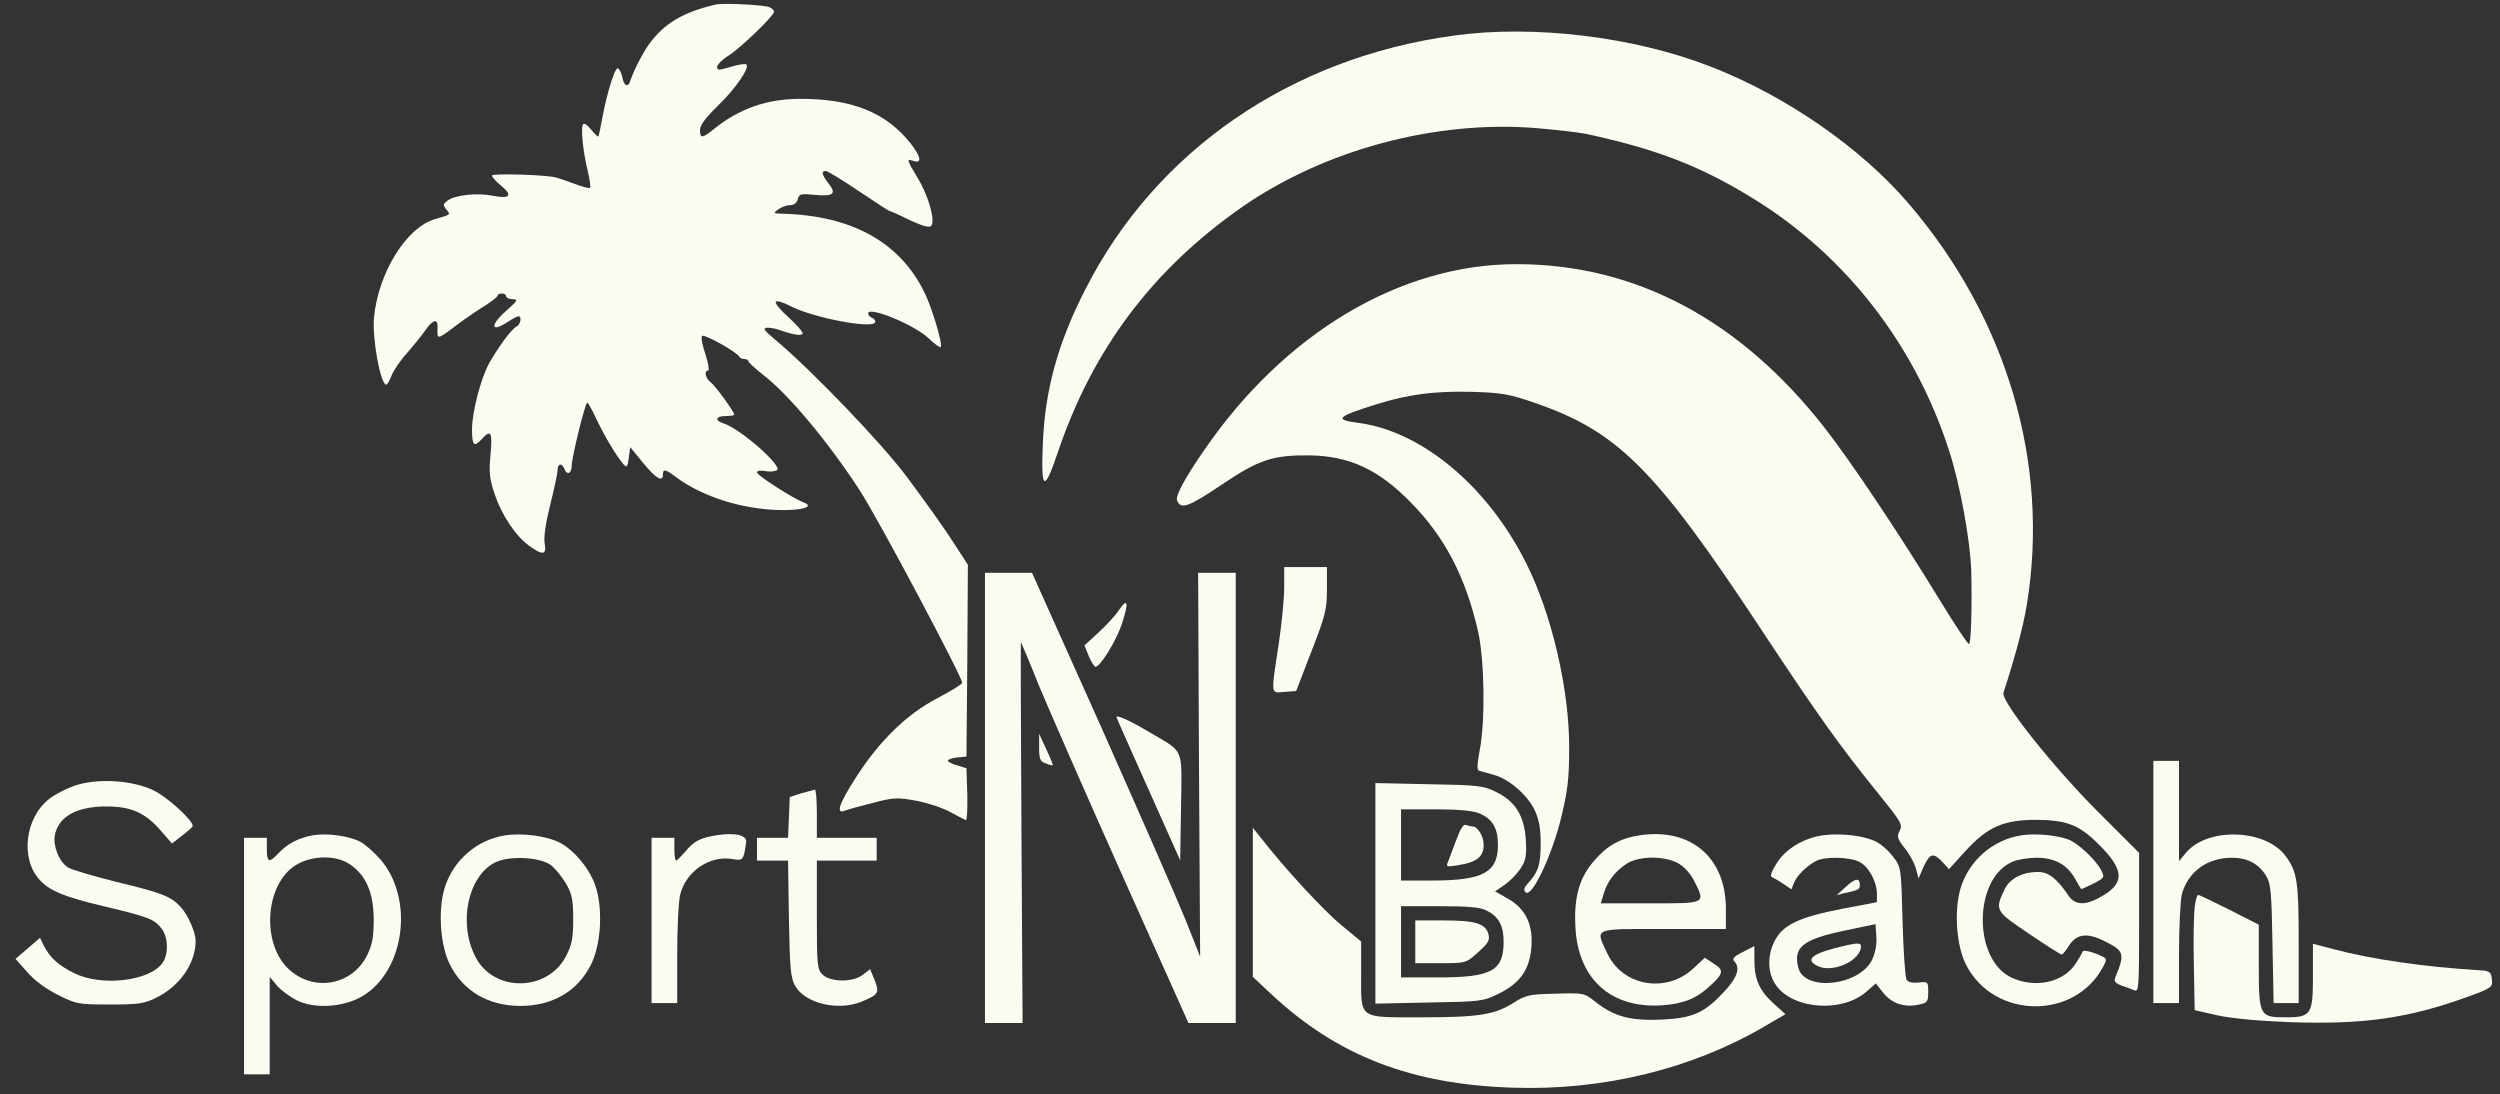 <?xml version="1.0" encoding="UTF-8"?>
<svg xmlns="http://www.w3.org/2000/svg" xmlns:xlink="http://www.w3.org/1999/xlink" width="875" zoomAndPan="magnify" viewBox="0 0 656.25 287.25" height="383" preserveAspectRatio="xMidYMid meet" version="1.0">
  <rect x="0" y="0" width="656.25" height="287.25" fill="#333333" stroke="none"/>
  <path fill="#fbfbf2" d="M 187.867 1.191 C 179.262 3.211 174.402 6.129 170.438 11.516 C 168.789 13.758 166.324 18.547 165.5 21.09 C 164.902 23.109 163.777 22.66 163.332 20.191 C 163.031 18.918 162.508 17.949 162.133 17.949 C 161.309 17.949 159.289 24.605 158.094 31.039 C 157.645 33.508 157.195 35.676 157.047 35.824 C 156.973 35.977 156.148 35.227 155.25 34.105 C 154.43 33.059 153.457 32.309 153.156 32.535 C 152.332 32.984 153.008 39.715 154.277 44.879 C 154.801 47.121 155.102 49.066 154.879 49.289 C 154.727 49.516 152.934 49.066 150.988 48.316 C 149.043 47.57 146.797 46.82 145.977 46.598 C 143.207 45.848 129.145 45.477 129.145 46.074 C 129.145 46.449 130.191 47.645 131.465 48.691 C 134.68 51.309 133.934 52.281 129.367 51.387 C 125.254 50.562 119.57 51.16 117.477 52.656 C 116.277 53.555 116.277 53.855 117.102 54.902 C 118.371 56.398 118.371 56.32 114.184 57.52 C 106.703 59.688 99.297 71.582 98.176 83.328 C 97.652 88.863 99.895 100.98 101.391 100.98 C 101.691 100.98 102.289 99.859 102.812 98.512 C 103.336 97.242 105.059 94.621 106.777 92.754 C 108.422 90.883 110.668 88.113 111.715 86.617 C 113.734 83.699 115.082 83.551 114.855 86.242 C 114.707 89.086 114.855 89.086 118.672 86.242 C 120.691 84.672 124.207 82.203 126.453 80.785 C 128.77 79.363 130.641 77.941 130.641 77.566 C 130.641 77.266 131.164 77.043 131.762 77.043 C 132.359 77.043 132.883 77.344 132.883 77.793 C 132.883 78.164 133.633 78.539 134.605 78.539 C 136.027 78.613 135.875 78.914 133.109 81.383 C 128.547 85.348 128.695 87.516 133.258 84.523 C 134.531 83.699 135.727 83.027 136.102 83.027 C 137.074 83.027 136.625 85.273 135.578 85.719 C 134.457 86.168 130.941 90.883 128.473 95.219 C 126.227 99.262 123.906 108.086 123.906 112.727 C 123.906 116.988 124.434 117.512 126.527 115.195 C 128.844 112.648 129.293 113.398 128.77 119.234 C 128.32 123.871 128.473 125.59 129.816 129.629 C 131.688 135.168 135.277 140.629 138.867 143.246 C 142.461 145.863 143.508 145.715 142.984 142.648 C 142.684 141.074 143.207 137.41 144.406 132.621 C 145.453 128.434 146.348 124.32 146.348 123.496 C 146.348 121.703 147.473 121.402 148.145 123.047 C 148.816 124.918 150.09 124.32 150.09 122.074 C 150.09 120.129 153.457 106.293 154.129 105.691 C 154.277 105.543 155.402 107.488 156.598 110.105 C 158.766 114.594 161.684 119.531 163.703 121.926 C 164.527 122.824 164.75 122.598 165.051 120.207 L 165.426 117.363 L 168.789 121.477 C 172.156 125.59 174.027 126.715 174.027 124.543 C 174.027 123.047 174.625 123.121 177.32 125.141 C 184.352 130.453 195.348 133.895 205.594 133.895 C 211.129 133.895 213.75 132.922 210.906 131.875 C 208.137 130.828 198.711 124.77 198.711 124.02 C 198.711 123.57 199.609 123.422 200.809 123.645 C 201.93 123.871 203.352 123.797 203.949 123.422 C 205.594 122.449 194.301 112.5 189.961 111.152 C 187.492 110.406 187.867 109.211 190.484 109.211 C 191.758 109.211 192.727 109.059 192.727 108.836 C 192.727 108.086 187.793 101.281 186.594 100.383 C 185.172 99.336 184.723 97.242 185.922 97.242 C 186.219 97.242 185.922 95.297 185.172 92.977 C 184.352 90.656 183.977 88.488 184.277 88.188 C 184.875 87.59 193.625 92.527 194.074 93.648 C 194.223 93.949 194.824 94.25 195.422 94.25 C 196.02 94.25 196.469 94.547 196.469 94.848 C 196.469 95.145 198.188 96.715 200.285 98.363 C 206.793 103.301 217.488 116.09 225.641 128.66 C 230.43 135.988 252.57 177.656 252.57 179.227 C 252.57 179.602 249.656 181.395 246.062 183.266 C 238.059 187.453 230.879 194.41 224.746 203.988 C 220.258 210.945 219.285 213.785 221.754 212.812 C 222.426 212.516 225.719 211.617 229.008 210.793 C 234.32 209.371 235.59 209.297 240.078 210.121 C 242.848 210.57 246.887 211.84 249.055 212.965 C 251.227 214.16 253.246 215.133 253.543 215.281 C 253.844 215.434 253.992 212.441 253.918 208.625 L 253.695 201.668 L 251.301 200.918 C 249.953 200.547 248.832 200.023 248.832 199.648 C 248.832 199.348 249.953 198.977 251.301 198.824 L 253.695 198.602 L 253.918 173.465 L 254.066 148.258 L 250.777 143.172 C 247.859 138.605 243.52 132.547 238.137 125.293 C 231.625 116.539 213.375 97.465 203.574 89.234 C 200.434 86.617 200.133 86.094 201.48 86.02 C 202.379 86.02 203.875 86.32 204.848 86.691 C 208.438 87.965 210.68 88.266 210.68 87.441 C 210.68 86.992 208.961 85.121 206.941 83.25 C 204.848 81.383 203.352 79.586 203.648 79.211 C 203.875 78.84 205.668 79.363 207.613 80.41 C 213.523 83.402 228.633 86.32 229.684 84.672 C 229.906 84.301 229.605 83.777 229.008 83.477 C 228.41 83.25 227.887 82.727 227.887 82.281 C 227.887 80.258 240.078 85.273 243.746 88.789 C 245.316 90.285 246.738 91.332 246.961 91.105 C 247.559 90.508 244.566 80.484 242.625 76.668 C 236.113 63.504 223.621 56.621 205.445 56.098 C 202.977 56.023 202.902 56.023 204.25 54.977 C 205.07 54.379 206.492 53.855 207.391 53.855 C 208.438 53.855 209.184 53.254 209.41 52.281 C 209.785 50.863 210.234 50.785 213.973 51.16 C 218.762 51.609 219.656 50.863 217.488 48.168 C 215.77 45.926 215.469 44.879 216.742 44.879 C 217.191 44.879 221.078 47.195 225.344 50.113 C 229.605 52.957 233.273 55.352 233.422 55.352 C 233.648 55.352 236.039 56.398 238.734 57.742 C 241.949 59.238 243.895 59.84 244.418 59.312 C 245.617 58.117 243.746 51.387 240.902 46.746 C 237.91 41.734 237.91 41.66 239.855 42.258 C 242.098 43.008 241.727 41.062 238.957 37.547 C 232.598 29.543 223.547 25.875 209.934 25.953 C 201.406 25.953 194.074 28.496 187.492 33.805 C 184.352 36.348 183.75 36.426 183.75 34.105 C 183.75 32.832 185.246 30.887 188.465 27.746 C 193.176 23.184 196.992 17.574 195.871 16.898 C 195.496 16.676 193.625 16.977 191.758 17.574 C 188.688 18.473 188.238 18.473 188.238 17.574 C 188.238 16.977 189.66 15.555 191.383 14.508 C 194.598 12.41 203.199 4.109 203.199 3.062 C 203.199 2.688 202.602 2.164 201.93 1.863 C 200.207 1.266 189.812 0.742 187.867 1.191 Z M 187.867 1.191 " fill-opacity="1" fill-rule="nonzero"></path>
  <path fill="#fbfbf2" d="M 381.609 9.344 C 338.82 15.18 303.363 39.566 284.887 75.996 C 277.707 89.984 274.266 102.477 273.742 116.613 C 273.219 128.809 274.117 129.332 277.633 118.859 C 286.758 91.781 302.469 70.836 325.879 54.453 C 347.574 39.34 376.898 31.414 403.602 33.656 C 408.766 34.105 414.523 34.777 416.395 35.152 C 435.094 39.191 446.617 43.68 460.605 52.359 C 484.617 67.242 502.719 90.582 511.621 118.262 C 514.539 127.086 517.23 142.125 517.457 149.977 C 517.68 160.152 517.379 169.055 516.855 169.055 C 516.484 169.055 513.043 163.816 509.152 157.457 C 498.457 139.953 485.738 120.953 479.008 112.352 C 456.789 83.926 429.336 69.34 398.066 69.34 C 367.547 69.34 337.176 87.441 316.082 118.188 C 310.918 125.668 308.527 130.156 308.977 131.352 C 309.949 133.82 311.891 133.148 320.57 127.312 C 330.445 120.652 334.035 119.457 343.684 119.531 C 354.156 119.684 361.863 123.199 370.391 131.949 C 379.367 141.074 384.828 151.699 388.043 165.984 C 389.688 173.691 389.914 189.25 388.418 196.953 C 387.746 200.695 387.668 202.191 388.27 202.34 C 388.715 202.414 390.438 202.938 392.082 203.387 C 396.047 204.434 400.91 208.625 402.855 212.664 C 403.977 215.059 404.426 217.375 404.426 221.34 C 404.426 226.953 403.828 228.82 401.211 231.738 C 400.086 232.938 399.863 233.609 400.461 234.207 C 402.105 235.852 407.492 224.332 409.887 214.309 C 411.531 207.352 411.906 204.359 411.906 196.355 C 411.98 181.098 407.344 161.273 400.684 147.957 C 390.586 127.688 373.309 113.25 356.625 111.004 C 350.117 110.18 350.789 109.434 361.262 106.141 C 369.566 103.523 376.523 102.625 386.098 102.852 C 394.027 103.074 395.973 103.375 402.707 105.691 C 424.547 113.172 434.348 122.898 461.875 164.566 C 477.434 188.129 482.746 195.535 493.07 208.324 C 499.055 215.73 499.504 216.48 498.68 218.051 C 497.855 219.547 498.008 220.145 500.027 222.688 C 501.297 224.258 502.57 226.652 502.945 228.074 L 503.617 230.617 L 504.965 227.477 C 506.609 223.961 507.508 223.734 509.898 226.277 L 511.621 228.148 L 515.961 223.359 C 521.793 217.004 525.984 215.207 534.586 215.207 C 542.367 215.281 545.656 216.48 550.52 221.266 C 558 228.523 558 232.113 550.52 235.93 C 547.004 237.723 544.609 237.426 543.039 235.18 C 539.898 230.543 537.727 228.898 534.961 228.898 C 530.844 228.898 527.555 230.617 526.207 233.461 C 523.59 238.922 523.738 239.145 532.641 245.129 C 537.055 248.121 540.945 250.59 541.242 250.59 C 541.469 250.516 542.367 249.469 543.188 248.121 C 545.133 245.129 547.977 244.754 552.465 247.074 C 557.625 249.617 557.852 250.367 555.23 256.648 C 554.859 257.547 555.23 258.07 556.805 258.668 C 557.926 259.043 559.496 259.641 560.242 259.941 C 561.441 260.465 561.516 259.344 561.516 242.211 L 561.516 223.883 L 550.742 213.113 C 539.074 201.441 525.16 184.016 525.91 181.844 C 528.902 172.645 531.07 164.641 532.043 158.73 C 538.102 121.703 526.883 83.551 500.922 53.328 C 488.508 38.816 468.758 25.129 449.086 17.5 C 429.035 9.645 402.555 6.426 381.609 9.344 Z M 381.609 9.344 " fill-opacity="1" fill-rule="nonzero"></path>
  <path fill="#fbfbf2" d="M 337.102 154.242 C 337.102 157.234 336.43 164.039 335.605 169.426 C 333.586 182.668 333.512 181.918 337.176 181.621 L 340.242 181.395 L 344.281 170.922 C 347.949 161.496 348.32 159.926 348.32 154.691 L 348.32 148.855 L 337.102 148.855 Z M 337.102 154.242 " fill-opacity="1" fill-rule="nonzero"></path>
  <path fill="#fbfbf2" d="M 258.555 209.449 L 258.555 268.543 L 268.43 268.543 L 268.133 218.5 C 267.98 190.895 267.906 168.453 267.98 168.527 C 268.059 168.605 270.227 173.691 272.695 179.898 C 275.238 186.035 285.113 208.551 294.613 229.793 L 311.969 268.543 L 324.383 268.543 L 324.383 150.352 L 314.512 150.352 L 314.734 200.77 L 315.035 251.113 L 311.145 241.312 C 308.977 235.93 299.027 213.262 289.078 190.895 L 270.898 150.352 L 258.555 150.352 Z M 258.555 209.449 " fill-opacity="1" fill-rule="nonzero"></path>
  <path fill="#fbfbf2" d="M 293.715 160.152 C 292.816 161.574 290.348 164.191 288.328 166.062 L 284.664 169.426 L 285.785 172.195 C 286.457 173.766 287.281 175.039 287.582 175.039 C 288.852 174.961 292.965 168.305 294.461 163.891 C 296.332 158.133 296.109 156.711 293.715 160.152 Z M 293.715 160.152 " fill-opacity="1" fill-rule="nonzero"></path>
  <path fill="#fbfbf2" d="M 293.117 188.352 C 293.191 188.727 297.082 197.328 301.57 207.426 L 309.797 225.828 L 310.023 211.84 C 310.246 195.832 310.996 197.703 301.793 192.242 C 296.406 189.027 292.668 187.379 293.117 188.352 Z M 293.117 188.352 " fill-opacity="1" fill-rule="nonzero"></path>
  <path fill="#fbfbf2" d="M 272.77 196.207 C 272.77 199.199 272.992 199.871 274.488 200.395 C 275.387 200.77 276.211 200.996 276.359 200.844 C 276.434 200.77 275.688 198.898 274.641 196.656 L 272.77 192.617 Z M 272.77 196.207 " fill-opacity="1" fill-rule="nonzero"></path>
  <path fill="#fbfbf2" d="M 565.254 231.516 L 565.254 263.309 L 571.988 263.309 L 571.988 250.367 C 571.988 243.332 572.363 236.227 572.734 234.73 C 574.383 228.82 579.395 225.156 585.902 225.156 C 589.941 225.156 592.934 226.727 594.879 229.945 C 596.074 231.965 596.301 234.207 596.523 247.746 L 596.824 263.309 L 603.406 263.309 L 603.406 247.672 C 603.406 231.363 603.031 228.82 599.965 224.707 C 594.73 217.602 579.543 217.078 573.859 223.809 L 571.988 226.055 L 571.988 199.723 L 565.254 199.723 Z M 565.254 231.516 " fill-opacity="1" fill-rule="nonzero"></path>
  <path fill="#fbfbf2" d="M 19.406 206.305 C 17.312 207.055 14.395 208.551 12.973 209.672 C 6.539 214.609 5.27 225.457 10.43 230.992 C 13.121 233.91 17.086 235.48 27.188 237.875 C 38.781 240.641 40.5 241.238 42.371 243.707 C 44.168 245.953 44.316 250.367 42.672 252.758 C 39.305 257.547 26.66 259.043 19.48 255.453 C 15.367 253.434 13.121 251.414 11.477 248.195 L 10.504 246.176 L 7.289 248.945 L 4.07 251.711 L 7.211 255.227 C 9.156 257.473 12.148 259.641 15.293 261.211 C 20.078 263.605 20.676 263.68 28.906 263.68 C 36.387 263.68 37.957 263.457 41.023 261.887 C 47.16 258.895 51.348 252.91 51.348 247 C 51.348 244.68 49.328 240.117 47.383 238.023 C 44.766 235.254 42.445 234.355 30.625 231.516 C 24.566 230.02 18.809 228.297 17.836 227.699 C 15.516 226.203 13.871 222.09 14.395 219.246 C 15.367 214.309 20.152 211.691 27.934 211.691 C 34.367 211.691 38.105 213.336 42.07 217.898 L 45.141 221.418 L 47.832 219.32 C 49.328 218.199 50.523 217.078 50.598 216.852 C 50.676 215.355 43.941 209.223 40.352 207.504 C 34.742 204.734 25.316 204.211 19.406 206.305 Z M 19.406 206.305 " fill-opacity="1" fill-rule="nonzero"></path>
  <path fill="#fbfbf2" d="M 361.039 234.508 L 361.039 263.457 L 375.102 263.156 C 388.715 262.934 389.242 262.859 393.43 260.84 C 399.266 257.922 401.656 254.332 402.031 248.047 C 402.332 242.285 400.238 238.32 395.598 235.777 L 392.457 233.984 L 394.852 232.336 C 396.195 231.441 398.066 229.57 399.039 228.148 C 400.535 225.906 400.762 224.781 400.535 220.594 C 400.16 214.234 397.844 210.344 392.68 207.875 C 389.391 206.23 388.043 206.082 375.102 205.855 L 361.039 205.559 Z M 388.27 213.488 C 391.785 214.984 393.203 217.301 393.203 221.863 C 393.203 229.047 389.242 231.141 375.852 231.141 L 367.77 231.141 L 367.77 212.441 L 376.746 212.441 C 382.809 212.441 386.621 212.812 388.27 213.488 Z M 390.211 238.996 C 393.43 240.641 394.699 242.961 394.699 247.223 C 394.699 254.855 391.559 256.574 377.496 256.574 L 367.77 256.574 L 367.77 237.875 L 377.871 237.875 C 385.426 237.875 388.566 238.172 390.211 238.996 Z M 390.211 238.996 " fill-opacity="1" fill-rule="nonzero"></path>
  <path fill="#fbfbf2" d="M 382.285 220.445 C 381.387 222.836 380.414 225.457 380.113 226.203 C 379.516 227.551 379.738 227.625 382.809 227.102 C 387.668 226.352 389.465 224.855 389.465 221.789 C 389.465 219.473 387.895 216.93 386.473 216.93 C 386.098 216.93 385.426 216.777 384.828 216.555 C 384.152 216.254 383.332 217.602 382.285 220.445 Z M 382.285 220.445 " fill-opacity="1" fill-rule="nonzero"></path>
  <path fill="#fbfbf2" d="M 371.512 247.223 L 371.512 252.836 L 378.168 252.836 C 384.754 252.836 384.828 252.836 387.969 249.992 C 390.66 247.598 391.109 246.852 390.738 245.277 C 389.988 242.438 387.297 241.613 378.992 241.613 L 371.512 241.613 Z M 371.512 247.223 " fill-opacity="1" fill-rule="nonzero"></path>
  <path fill="#fbfbf2" d="M 210.309 208.25 L 207.316 209.223 L 207.09 214.535 L 206.867 219.922 L 198.711 219.922 L 198.711 225.906 L 206.867 225.906 L 207.09 241.016 C 207.316 253.957 207.539 256.574 208.66 258.668 C 211.207 263.383 219.957 265.477 226.168 262.934 C 230.656 261.062 230.879 260.613 229.605 257.324 L 228.41 254.406 L 226.539 255.828 C 223.996 257.922 217.938 257.848 215.918 255.828 C 214.496 254.406 214.422 253.359 214.422 240.117 L 214.422 225.906 L 230.129 225.906 L 230.129 219.922 L 214.422 219.922 L 214.422 213.562 C 214.422 210.047 214.199 207.203 213.898 207.277 C 213.523 207.352 211.953 207.801 210.309 208.25 Z M 210.309 208.25 " fill-opacity="1" fill-rule="nonzero"></path>
  <path fill="#fbfbf2" d="M 328.871 236.824 L 328.871 256.426 L 333.66 260.914 C 351.09 277.219 370.539 284.699 397.32 285.523 C 420.809 286.273 443.922 280.66 462.922 269.59 L 468.684 266.223 L 465.617 263.457 C 461.875 260.09 460.527 257.098 460.527 252.086 L 460.527 248.348 L 457.461 249.918 C 455.145 251.039 454.621 251.711 455.219 252.309 C 456.938 254.031 456.039 256.648 452.523 260.391 C 447.363 265.926 444.297 267.27 436.145 267.645 C 428.062 268.02 423.652 266.824 418.938 263.082 C 415.797 260.613 415.797 260.613 408.316 260.84 C 401.434 260.988 400.461 261.211 397.32 263.23 C 392.309 266.375 388.191 267.047 373.082 267.047 C 356.402 267.047 357.297 267.645 357.297 255.75 L 357.297 247.148 L 352.062 242.809 C 347.5 239.07 337.324 228.074 330.969 219.922 L 328.871 217.301 Z M 328.871 236.824 " fill-opacity="1" fill-rule="nonzero"></path>
  <path fill="#fbfbf2" d="M 82.242 219.246 C 78.352 219.922 75.434 221.492 73.117 223.961 C 70.648 226.578 70.047 226.43 70.047 222.914 L 70.047 219.922 L 64.062 219.922 L 64.062 282.008 L 70.797 282.008 L 70.797 256.426 L 72.668 258.668 C 73.715 259.941 76.109 261.66 77.977 262.633 C 82.691 264.879 90.098 264.43 95.109 261.512 C 106.328 254.855 108.797 235.777 99.746 225.457 C 98.102 223.66 95.781 221.566 94.586 220.969 C 91.52 219.395 85.98 218.648 82.242 219.246 Z M 91.816 226.875 C 96.082 229.719 98.027 234.281 98.102 241.238 C 98.102 246.027 97.727 247.973 96.379 250.738 C 92.488 258.594 82.543 260.465 75.957 254.555 C 68.477 247.82 69.523 231.965 77.754 227.027 C 82.016 224.484 88.227 224.41 91.816 226.875 Z M 91.816 226.875 " fill-opacity="1" fill-rule="nonzero"></path>
  <path fill="#fbfbf2" d="M 132.809 219.246 C 125.18 220.367 118.82 225.906 116.652 233.309 C 114.93 239.293 115.605 248.348 118.148 253.281 C 121.664 260.238 128.246 264.055 136.625 264.055 C 145.004 264.055 151.586 260.238 155.102 253.281 C 157.645 248.27 158.316 239.371 156.523 233.234 C 155.176 228.449 150.688 222.988 146.648 221.043 C 143.133 219.395 137.148 218.648 132.809 219.246 Z M 144.629 227.102 C 145.75 228 147.547 230.168 148.594 231.965 C 150.164 234.73 150.465 236.227 150.465 241.238 C 150.465 246.176 150.164 247.898 148.594 250.965 C 143.73 260.391 129.594 260.539 124.805 251.188 C 120.242 242.363 122.785 230.094 129.891 226.43 C 133.484 224.559 141.711 224.934 144.629 227.102 Z M 144.629 227.102 " fill-opacity="1" fill-rule="nonzero"></path>
  <path fill="#fbfbf2" d="M 188.164 219.246 C 183.828 219.922 182.18 220.742 179.789 223.66 C 178.738 224.855 177.691 225.906 177.469 225.906 C 177.242 225.906 177.02 224.559 177.02 222.914 L 177.02 219.922 L 171.035 219.922 L 171.035 263.309 L 177.766 263.309 L 177.766 250.367 C 177.766 243.332 178.141 236.227 178.59 234.656 C 180.234 228.523 186.52 224.41 192.43 225.531 C 195.047 225.98 195.195 225.754 195.871 221.117 C 196.168 219.246 193.027 218.5 188.164 219.246 Z M 188.164 219.246 " fill-opacity="1" fill-rule="nonzero"></path>
  <path fill="#fbfbf2" d="M 430.531 219.246 C 425.445 219.996 422.004 221.863 418.637 225.754 C 414.598 230.242 413.102 235.48 413.551 243.41 C 414.227 256.949 422.828 264.727 436.145 263.906 C 441.828 263.531 445.344 262.109 448.785 258.895 C 452.449 255.602 452.602 254.629 449.906 252.984 L 447.512 251.414 L 444.371 254.332 C 437.266 260.84 425.895 258.82 421.93 250.289 C 418.715 243.484 417.891 243.859 436.59 243.859 L 453.047 243.859 L 453.047 238.398 C 452.973 225.082 443.848 217.301 430.531 219.246 Z M 440.332 226.504 C 441.977 227.402 443.625 229.121 444.672 231.141 C 447.738 237.273 448.035 237.125 433.301 237.125 L 420.211 237.125 L 420.957 234.656 C 421.855 231.516 423.801 228.898 426.867 226.801 C 430.008 224.707 436.516 224.559 440.332 226.504 Z M 440.332 226.504 " fill-opacity="1" fill-rule="nonzero"></path>
  <path fill="#fbfbf2" d="M 478.707 219.246 C 473.469 219.922 468.535 222.914 466.215 226.875 C 464.867 229.047 464.57 230.094 465.242 230.316 C 465.691 230.469 467.039 231.289 468.16 232.039 L 470.254 233.461 L 470.926 231.738 C 471.676 229.867 474.219 227.324 476.762 225.98 C 479.082 224.781 485.664 224.934 488.133 226.277 C 490.527 227.477 492.695 231.441 492.695 234.656 L 492.695 236.824 L 483.645 238.547 C 472.051 240.789 467.859 242.809 465.691 247.297 C 463.82 251.262 464.047 255.676 466.289 258.742 C 470.852 265.027 483.645 265.852 489.926 260.316 L 492.395 258.145 L 494.414 260.688 C 496.66 263.457 500.027 264.578 503.84 263.68 C 505.938 263.23 506.16 262.934 506.16 260.391 C 506.16 257.695 506.086 257.621 503.617 257.922 C 502.047 258.07 500.848 257.848 500.477 257.172 C 500.102 256.648 499.652 249.766 499.426 241.914 C 499.055 227.699 499.055 227.625 496.961 224.934 C 495.836 223.359 493.816 221.641 492.547 220.969 C 489.48 219.395 483.57 218.648 478.707 219.246 Z M 491.422 251.938 C 488.059 258.82 473.695 260.391 472.051 254.031 C 470.703 248.645 473.172 246.625 484.094 244.305 L 492.32 242.586 L 492.547 245.879 C 492.695 247.973 492.246 250.215 491.422 251.938 Z M 491.422 251.938 " fill-opacity="1" fill-rule="nonzero"></path>
  <path fill="#fbfbf2" d="M 484.84 248.121 C 475.715 250.141 473.395 251.863 477.285 253.656 C 480.875 255.301 487.535 252.609 488.43 249.094 C 488.805 247.523 488.133 247.375 484.84 248.121 Z M 484.84 248.121 " fill-opacity="1" fill-rule="nonzero"></path>
  <path fill="#fbfbf2" d="M 530.77 219.246 C 523.141 220.367 516.781 225.906 514.613 233.309 C 512.891 239.293 513.566 248.348 516.109 253.281 C 523.441 267.645 544.836 267.797 552.164 253.582 C 553.211 251.562 553.211 251.562 550.07 250.289 C 548.273 249.617 546.855 249.395 546.703 249.766 C 546.555 250.215 545.73 251.637 544.836 252.984 C 541.543 257.922 534.363 259.492 528.078 256.648 C 517.828 251.938 517.98 230.543 528.301 226.203 C 529.648 225.605 532.566 225.156 534.66 225.156 C 539.375 225.156 542.738 227.027 544.758 230.766 C 545.508 232.188 546.254 233.387 546.406 233.387 C 546.48 233.387 547.977 232.711 549.621 231.891 C 552.465 230.395 552.539 230.316 551.492 228.297 C 550.219 225.906 546.18 222.016 543.637 220.668 C 541.094 219.395 534.809 218.648 530.77 219.246 Z M 530.77 219.246 " fill-opacity="1" fill-rule="nonzero"></path>
  <path fill="#fbfbf2" d="M 484.617 232.711 L 482.148 234.957 L 484.242 234.434 C 487.832 233.684 488.207 233.461 488.207 232.336 C 488.207 230.395 487.086 230.469 484.617 232.711 Z M 484.617 232.711 " fill-opacity="1" fill-rule="nonzero"></path>
  <path fill="#fbfbf2" d="M 576.102 238.023 C 575.879 239.816 575.727 246.625 575.879 253.207 L 576.102 265.176 L 582.086 266.523 C 585.828 267.348 593.082 268.02 601.16 268.32 C 620.535 268.992 632.281 267.27 647.766 261.66 C 654.125 259.344 654.348 259.117 654.125 257.098 C 653.898 255.152 653.602 254.855 650.906 254.703 C 636.246 253.805 622.406 251.785 612.605 249.168 L 607.145 247.746 L 607.145 256.199 C 607.145 266.375 606.699 267.047 599.891 267.047 C 593.156 267.047 592.934 266.672 592.934 253.508 L 592.934 242.734 L 585.152 238.77 C 580.965 236.676 577.223 234.883 577 234.883 C 576.777 234.883 576.328 236.301 576.102 238.023 Z M 576.102 238.023 " fill-opacity="1" fill-rule="nonzero"></path>
</svg>
